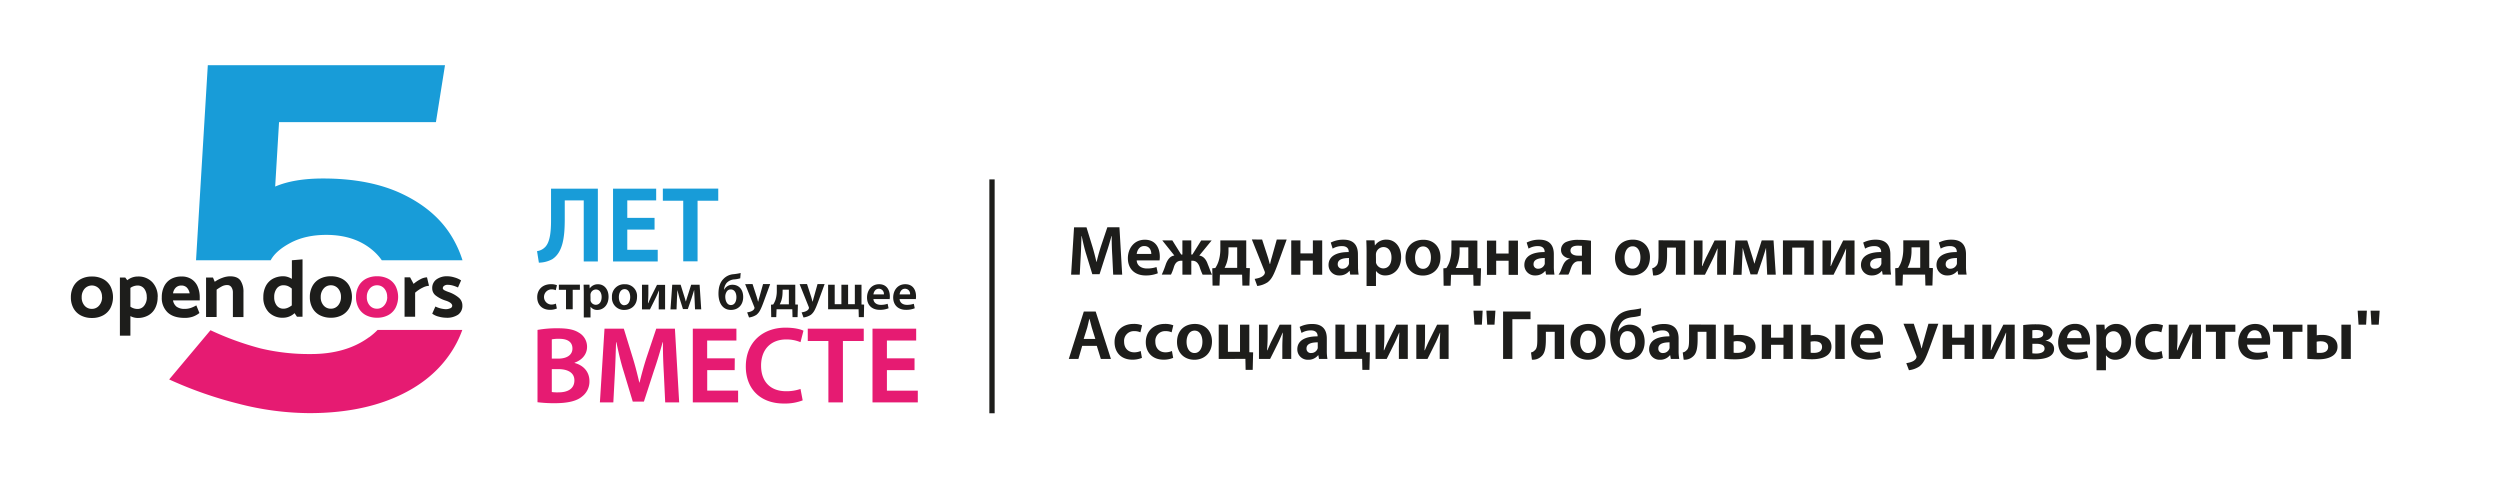 <svg xmlns="http://www.w3.org/2000/svg" viewBox="0 0 1239.12 247.44"><defs><style>.cls-1{fill:#189cd8;}.cls-2{fill:#e61b72;}.cls-3{fill:#1d1d1b;}</style></defs><g id="Международная_олимпиада_Ассоциации_Глобальные_университеты_" data-name="Международная олимпиада Ассоциации &quot;Глобальные университеты&quot;"><path class="cls-1" d="M223.45,116.5A53.69,53.69,0,0,1,229.24,129h-40a26,26,0,0,0-4.34-4.79q-9-7.78-23.13-7.79-10.29,0-17.67,3.89T134.16,129h-37L103,32.33H220.56l-4.49,28.19H138.31l-1.92,31.95q9.31-4,23.77-4,23.13,0,39.2,7.65T223.45,116.5Zm49.67-23v15.71c0,5.46-.48,10.8-2.94,13.26a6.8,6.8,0,0,1-4,2l.91,5.72a14.32,14.32,0,0,0,6.63-1.71c5.29-3.42,6.2-11,6.2-19.89V99.33h9.41v30.25h7V93.5ZM324.43,108H310.91V99.33h14.32V93.5H303.85v36.08H326v-5.77H310.91v-10h13.52Zm14.21,21.54h7.11V99.49H356v-6H328.54v6h10.1Z"/><path class="cls-2" d="M186.89,157.48a11.65,11.65,0,0,1-5.5-1.25,8.76,8.76,0,0,1-3.64-3.57,11,11,0,0,1-1.29-5.42,11.08,11.08,0,0,1,1.29-5.44,8.91,8.91,0,0,1,3.64-3.61,11.53,11.53,0,0,1,5.5-1.26,11.66,11.66,0,0,1,5.51,1.24,8.88,8.88,0,0,1,3.64,3.57,12.07,12.07,0,0,1,0,10.86,8.91,8.91,0,0,1-3.64,3.61A11.44,11.44,0,0,1,186.89,157.48Zm5-10.32a6.09,6.09,0,0,0-1.41-4.15,4.62,4.62,0,0,0-3.63-1.61,4.55,4.55,0,0,0-3.6,1.65,6.14,6.14,0,0,0-1.43,4.19,6.05,6.05,0,0,0,1.41,4.15,4.59,4.59,0,0,0,3.62,1.62,4.54,4.54,0,0,0,3.61-1.66A6.14,6.14,0,0,0,191.93,147.16Zm-9,20q-11.41,8.33-28.76,8.32a103.14,103.14,0,0,1-25.06-2.81,144.84,144.84,0,0,1-24.74-9L83.85,188.07a197.77,197.77,0,0,0,34.22,12,142.86,142.86,0,0,0,35.18,4.7q24.09,0,41.93-7.52T222.64,176a51.8,51.8,0,0,0,6.5-12.46h-42A32.41,32.41,0,0,1,183,167.13Zm83.53-3.64a53.58,53.58,0,0,1,10-.81c5,0,8.11.65,10.49,2.17a8,8,0,0,1,4.06,7.09c0,3.24-2.06,6.33-6.17,7.79v.16c4,1,7.36,4.06,7.36,9a9.28,9.28,0,0,1-3.62,7.58c-2.55,2.21-6.88,3.35-13.69,3.35a66.53,66.53,0,0,1-8.44-.49Zm7.08,14.23h3.14c4.66,0,7.09-2.05,7.09-5,0-3.3-2.49-4.82-6.49-4.82a17.75,17.75,0,0,0-3.74.27Zm0,16.56a19.77,19.77,0,0,0,3.36.16c4.22,0,7.84-1.56,7.84-5.95,0-4-3.57-5.57-8.06-5.57h-3.14Zm55.52-9.41c-.27-4.71-.49-10.18-.43-15.26h-.16c-1.25,4.54-2.71,9.52-4.28,14l-5,15.42h-5.52l-4.6-15.25c-1.41-4.44-2.54-9.53-3.52-14.18h-.16c-.16,4.87-.32,10.55-.59,15.42l-.76,14.39h-6.66l2.28-36.52h9.57l4.28,13.91c1.35,4.27,2.43,8.65,3.41,12.82h.1c1-4.06,2.22-8.6,3.63-12.88l4.65-13.85h9.26l2.11,36.52h-6.93Zm35.12-1.46H350.53v10.17h15.31v5.84H343.39V162.9H365v5.9h-14.5v8.82h13.69Zm33.71,15a24.51,24.51,0,0,1-9.31,1.57c-11.95,0-18.88-7.52-18.88-18.34,0-12.23,8.6-19.27,19.69-19.27,4.39,0,7.53.81,8.88,1.52l-1.46,5.68a18,18,0,0,0-7.14-1.35c-7.09,0-12.4,4.49-12.4,13,0,7.79,4.5,12.66,12.4,12.66a21.38,21.38,0,0,0,7.14-1.13ZM410.59,169H400.37V162.9h27.75V169H417.79v30.46h-7.2Zm42.7,14.45H439.6v10.17h15.31v5.84H432.45V162.9H454.1v5.9H439.6v8.82h13.69Z"/><path class="cls-3" d="M45.57,157.6a11.59,11.59,0,0,1-5.5-1.25,8.78,8.78,0,0,1-3.65-3.57,11,11,0,0,1-1.29-5.42,11.08,11.08,0,0,1,1.29-5.44,8.85,8.85,0,0,1,3.65-3.6,11.37,11.37,0,0,1,5.5-1.27,11.5,11.5,0,0,1,5.5,1.25,8.82,8.82,0,0,1,3.65,3.56,12.07,12.07,0,0,1,0,10.86,8.88,8.88,0,0,1-3.65,3.61A11.39,11.39,0,0,1,45.57,157.6Zm5-10.32a6.09,6.09,0,0,0-1.41-4.15,4.83,4.83,0,0,0-7.24,0,6.19,6.19,0,0,0-1.43,4.19,6.1,6.1,0,0,0,1.41,4.16,4.62,4.62,0,0,0,3.63,1.61,4.57,4.57,0,0,0,3.61-1.66A6.17,6.17,0,0,0,50.61,147.28Zm27.56,0a11.61,11.61,0,0,1-1.19,5.4,8.55,8.55,0,0,1-3.44,3.63,10.63,10.63,0,0,1-5.36,1.29,7.88,7.88,0,0,1-3.51-.93v9.72h-5.2V137.57h2.66l1,1.33a8.25,8.25,0,0,1,5.16-1.85,9.48,9.48,0,0,1,7.19,2.76A10.36,10.36,0,0,1,78.17,147.28Zm-5.4,0a6.63,6.63,0,0,0-1.23-4.17,4.06,4.06,0,0,0-3.4-1.59,6.3,6.3,0,0,0-3.47,1.17V152a6.08,6.08,0,0,0,3.47,1.13,4,4,0,0,0,3.38-1.64A6.67,6.67,0,0,0,72.77,147.28ZM90,137.05a8.59,8.59,0,0,1,5,1.37,8.16,8.16,0,0,1,3,3.69,13.38,13.38,0,0,1,1,5.17v1.61H85.75A5.17,5.17,0,0,0,87.5,152a6.55,6.55,0,0,0,4.13,1.09,8.74,8.74,0,0,0,2.9-.45,15.7,15.7,0,0,0,2.78-1.29l1.54,3.79a11.69,11.69,0,0,1-3.23,1.8,12.26,12.26,0,0,1-4.11.62q-5.57,0-8.44-2.72a9.84,9.84,0,0,1-2.88-7.52,11.75,11.75,0,0,1,1.19-5.44,8.39,8.39,0,0,1,3.4-3.6A10.35,10.35,0,0,1,90,137.05Zm-.12,4.47a3.84,3.84,0,0,0-2.7,1,4.8,4.8,0,0,0-1.41,2.88H94a5.4,5.4,0,0,0-1.43-2.9A3.69,3.69,0,0,0,89.9,141.52Zm22.73-.24a5.64,5.64,0,0,0-2.58.62,22.82,22.82,0,0,0-2.66,1.67v13.55h-5.24V137.57h3.43l.88,2.1a15.54,15.54,0,0,1,3.87-2,11.29,11.29,0,0,1,3.67-.72c2.47,0,4.2.69,5.2,2.09a10,10,0,0,1,1.49,5.85v12.25h-5.24v-12a4.64,4.64,0,0,0-.75-2.82A2.42,2.42,0,0,0,112.63,141.28ZM149.94,157H147.2L146,155.22a8.37,8.37,0,0,1-5.64,2.26,9.49,9.49,0,0,1-7.2-2.76,10.37,10.37,0,0,1-2.64-7.48,11.8,11.8,0,0,1,1.19-5.4,8.63,8.63,0,0,1,3.45-3.63,10.71,10.71,0,0,1,5.36-1.28,6.76,6.76,0,0,1,2.05.34,9.85,9.85,0,0,1,2.1.94V129l5.28-.45Zm-9.39-4a5.26,5.26,0,0,0,2-.41,9.74,9.74,0,0,0,2.08-1.21v-8.34a7.52,7.52,0,0,0-2-1.27,5.71,5.71,0,0,0-2.09-.38,4,4,0,0,0-3.39,1.63,6.75,6.75,0,0,0-1.24,4.21,6.62,6.62,0,0,0,1.22,4.17A4.08,4.08,0,0,0,140.55,153ZM164,157.48a11.62,11.62,0,0,1-5.5-1.25,8.7,8.7,0,0,1-3.64-3.57,11,11,0,0,1-1.29-5.42,11.08,11.08,0,0,1,1.29-5.44,8.85,8.85,0,0,1,3.64-3.61,11.51,11.51,0,0,1,5.5-1.26,11.66,11.66,0,0,1,5.51,1.24,8.88,8.88,0,0,1,3.64,3.57,12.07,12.07,0,0,1,0,10.86,8.91,8.91,0,0,1-3.64,3.61A11.44,11.44,0,0,1,164,157.48Zm5-10.32a6.09,6.09,0,0,0-1.41-4.15A4.62,4.62,0,0,0,164,141.4a4.55,4.55,0,0,0-3.6,1.65,6.14,6.14,0,0,0-1.43,4.19,6.05,6.05,0,0,0,1.41,4.15A4.59,4.59,0,0,0,164,153a4.54,4.54,0,0,0,3.61-1.66A6.19,6.19,0,0,0,169,147.16Zm40.4-4.55a16.42,16.42,0,0,0-3.64,2.46V157h-5.24V137.45h2.74l1.73,3.26a16.84,16.84,0,0,1,3.31-2.25,7.31,7.31,0,0,1,3.34-1l1,4.19A7.74,7.74,0,0,0,209.44,142.61ZM221,157.48a14.32,14.32,0,0,1-3.51-.53,8.72,8.72,0,0,1-3.26-1.49l1.57-3.54a13.1,13.1,0,0,0,5.12,1.33,5.4,5.4,0,0,0,2.22-.45,1.37,1.37,0,0,0,1-1.25c0-1-1.14-1.92-3.42-2.61a15.54,15.54,0,0,1-4.64-2.38,4.49,4.49,0,0,1-1.85-3.67,5.22,5.22,0,0,1,2.05-4.37,8.88,8.88,0,0,1,5.57-1.59,12.32,12.32,0,0,1,3.34.56,11.77,11.77,0,0,1,3.35,1.49L227,142.49a17.71,17.71,0,0,0-2.72-1,9.63,9.63,0,0,0-2.48-.32,2.67,2.67,0,0,0-1.67.5,1.47,1.47,0,0,0-.66,1.19c0,.35.26.66.78,1a18,18,0,0,0,2.28.94,15.68,15.68,0,0,1,4.76,2.66,5,5,0,0,1,1.89,3.95,5.36,5.36,0,0,1-2.1,4.54A9.84,9.84,0,0,1,221,157.48ZM493,88.91h-2.63V204.83H493Zm-217,64a8.51,8.51,0,0,1-3.42.65c-3.84,0-6.31-2.45-6.31-6.27,0-3.59,2.47-6.43,6.84-6.43a7.75,7.75,0,0,1,2.94.5l-.6,2.49a5.12,5.12,0,0,0-2.24-.42,3.77,3.77,0,0,0,0,7.53,5.64,5.64,0,0,0,2.32-.47Zm11.43-11.8v2.54h-3.57v9.63h-3.32v-9.63H277v-2.54Zm1.92,4.06c0-1.62-.05-2.89-.1-4.06h2.92l.12,1.79h.05a4.79,4.79,0,0,1,4.17-2c2.77,0,5.12,2.32,5.12,6.16,0,4.44-2.82,6.56-5.59,6.56a4,4,0,0,1-3.3-1.55h-.05v5.29h-3.34Zm3.34,3c0,.33,0,.55,0,.83a2.72,2.72,0,0,0,2.57,2.07c1.87,0,2.94-1.55,2.94-3.87,0-2.07-1-3.72-2.87-3.72a2.76,2.76,0,0,0-2.62,2.17,3.13,3.13,0,0,0-.05.73Zm16.79,5.44a5.91,5.91,0,0,1-6.16-6.31,6,6,0,0,1,6.36-6.41,5.82,5.82,0,0,1,6.07,6.21c0,4.49-3.15,6.51-6.24,6.51Zm.11-2.39c1.64,0,2.76-1.6,2.76-4,0-1.84-.77-3.91-2.76-3.91s-2.85,2-2.85,4c0,2.3,1.05,4,2.82,4Zm11.77-10.08v4.14c0,1.94-.1,3.29-.2,5h.13c.62-1.44,1-2.32,1.59-3.54l2.77-5.56h4v12.17h-3.16v-4.14c0-1.92.07-2.79.17-5.19h-.07c-.6,1.45-.95,2.25-1.5,3.42-.87,1.8-1.95,3.94-2.94,5.91h-3.95V141.12Zm11.83,0h4.17l1.59,5.09c.25.77.65,2,.92,3.12H340c.22-.83.7-2.37,1.1-3.57l1.47-4.64h4.19l.8,12.17h-3.07l-.22-5.14c-.05-1.14-.15-2.84-.18-4.29H344c-.42,1.45-.62,2-1.22,3.94l-1.87,5.37h-2.4L336.87,148c-.35-1.19-.78-2.92-1.1-4.06h-.08c0,1.52-.1,3.17-.17,4.29l-.2,5.11h-3Zm33.71-3.2a15.16,15.16,0,0,1-2.77.53,5.77,5.77,0,0,0-4,1.79,6.05,6.05,0,0,0-1.27,3.32h.07a4.57,4.57,0,0,1,4.09-2.44c3.22,0,5.34,2.34,5.34,6.06,0,3.94-2.47,6.41-6.06,6.41-4.26,0-6.19-3.62-6.19-8.08,0-3.07.75-5.52,2.4-7.21a7.68,7.68,0,0,1,5.14-2.42,30.55,30.55,0,0,0,3.47-.58ZM365,147.28c0-1.67-.68-3.82-2.8-3.82a2.29,2.29,0,0,0-2.07,1.18,4.53,4.53,0,0,0-.65,2.46c0,1.75.75,4.1,2.77,4.1s2.75-2,2.75-3.9Zm8-6.49,2.07,6.36c.23.75.48,1.68.65,2.32h.12a23.13,23.13,0,0,1,.6-2.34l1.77-6.34h3.52l-3,8.21c-1.69,4.64-2.37,5.81-3.76,7a8.57,8.57,0,0,1-3.72,1.35l-.92-2.52c1.19-.2,2.67-.52,3.39-1.55a1.45,1.45,0,0,0,.25-.7,1.82,1.82,0,0,0-.18-.6l-4.46-11.15Zm21.18.33v9.8l1.3.05-.17,6.21h-2.5l-.1-3.89H384.9l-.15,3.89h-2.5l-.1-6.16,1.08-.1a9.83,9.83,0,0,0,1.19-2.49,14.53,14.53,0,0,0,.6-4.29v-3Zm-6.31,4.06a14.17,14.17,0,0,1-.52,3.55,11.5,11.5,0,0,1-.88,2.12H391v-7.29h-3.09ZM400,140.79l2.07,6.36c.22.75.47,1.68.65,2.32h.12a23.13,23.13,0,0,1,.6-2.34l1.77-6.34h3.52l-3,8.21c-1.7,4.64-2.37,5.81-3.77,7a8.48,8.48,0,0,1-3.71,1.35l-.93-2.52c1.2-.2,2.67-.52,3.4-1.55a1.43,1.43,0,0,0,.24-.7,1.71,1.71,0,0,0-.17-.6l-4.47-11.15Zm13.72.33v9.65h3.32v-9.65h3.32v9.65h3.34v-9.65H427v9.8l1.3.05-.12,6.21h-2.52l-.1-3.89H410.45V141.12Zm19.19,7.11c.12,1.94,1.77,2.87,3.64,2.87a10.09,10.09,0,0,0,3.39-.53c.18.73.33,1.5.48,2.22a11.19,11.19,0,0,1-4.34.78c-4,0-6.34-2.4-6.34-6.14,0-3.27,2.05-6.56,6-6.56s5.31,3.17,5.31,6a8.4,8.4,0,0,1-.1,1.38Zm5.19-2.3a2.53,2.53,0,0,0-2.52-2.82c-1.77,0-2.52,1.65-2.67,2.82Zm7.78,2.3c.13,1.94,1.77,2.87,3.64,2.87a10.2,10.2,0,0,0,3.4-.53c.17.73.32,1.5.47,2.22a11.12,11.12,0,0,1-4.34.78c-3.94,0-6.34-2.4-6.34-6.14,0-3.27,2-6.56,6-6.56s5.32,3.17,5.32,6a8.4,8.4,0,0,1-.1,1.38Zm5.19-2.3a2.52,2.52,0,0,0-2.52-2.82c-1.77,0-2.52,1.65-2.67,2.82Zm100.23-19.14c-.18-3-.32-6.54-.28-9.81h-.11c-.8,2.92-1.74,6.12-2.74,9L545,135.9H541.4l-3-9.81c-.9-2.85-1.63-6.12-2.26-9.11h-.1c-.11,3.13-.21,6.78-.38,9.91l-.49,9.25h-4.28l1.46-23.48h6.16l2.75,8.94c.87,2.75,1.56,5.57,2.19,8.25h.07c.62-2.61,1.42-5.53,2.33-8.28l3-8.91h6l1.36,23.48h-4.46Zm12.1,2.29c.17,2.72,2.47,4,5.08,4a14.16,14.16,0,0,0,4.73-.73c.24,1,.45,2.09.66,3.1a15.71,15.71,0,0,1-6,1.08c-5.5,0-8.84-3.34-8.84-8.56,0-4.56,2.85-9.15,8.42-9.15s7.41,4.42,7.41,8.35a11.56,11.56,0,0,1-.14,1.91Zm7.24-3.2c0-1.7-.8-3.93-3.52-3.93-2.47,0-3.51,2.3-3.72,3.93Zm10.43-6.71,4.38,7h.6v-7h4.41v7H591l4.38-7h5.18l-6.15,7.51c2.08.25,3.47,2,4.24,4.35.77,1.78,1.32,3.62,2.09,5.11h-4.66a29.94,29.94,0,0,1-1.5-3.86c-.8-2.19-2-3.06-3.65-3.06h-.46v6.92h-4.41v-6.92h-.46c-1.87,0-3,.87-3.72,3a23.92,23.92,0,0,1-1.49,3.89h-4.56a47.3,47.3,0,0,0,2-5.11c.87-2.36,2.19-4.1,4.24-4.35l-6-7.51Zm36.63,0v13.67l1.81.07-.24,8.66h-3.48l-.14-5.43h-11l-.21,5.43H601l-.14-8.59,1.5-.14a13.24,13.24,0,0,0,1.66-3.48,20.24,20.24,0,0,0,.84-6v-4.21Zm-8.8,5.67a19.67,19.67,0,0,1-.73,4.94,14.82,14.82,0,0,1-1.22,3h6.26V122.58h-4.31Zm16.66-6.12,2.89,8.87c.31,1,.66,2.33.9,3.23h.18a31.44,31.44,0,0,1,.83-3.27l2.47-8.83h4.91l-4.14,11.44c-2.37,6.47-3.31,8.11-5.25,9.71a11.94,11.94,0,0,1-5.19,1.88l-1.29-3.52c1.67-.28,3.73-.73,4.74-2.15a2.17,2.17,0,0,0,.34-1,2.64,2.64,0,0,0-.24-.83l-6.23-15.55Zm19,.45v6.43h6.16v-6.43h4.63v17H650.7v-7h-6.16v7H640v-17ZM673.1,132a22.22,22.22,0,0,0,.31,4.1h-4.17l-.31-1.8h-.14a6.1,6.1,0,0,1-4.94,2.22,5.13,5.13,0,0,1-5.36-5.18c0-4.28,3.83-6.44,10-6.4v-.25c0-1-.52-2.71-3.34-2.71a8.83,8.83,0,0,0-4.62,1.25l-.94-3a13.4,13.4,0,0,1,6.33-1.43c5.5,0,7.13,3.34,7.13,7.2Zm-4.49-4.11c-3,0-5.56.67-5.56,3a2.12,2.12,0,0,0,2.29,2.3,3.34,3.34,0,0,0,3.2-2.19,2.9,2.9,0,0,0,.07-1Zm8.73-3.09c0-2.26-.07-4-.14-5.67h4.08l.17,2.5h.07a6.64,6.64,0,0,1,5.81-2.85c3.86,0,7.13,3.24,7.13,8.59,0,6.2-3.93,9.15-7.79,9.15a5.51,5.51,0,0,1-4.59-2.15H682v7.37h-4.67ZM682,129c0,.45,0,.76,0,1.15a3.78,3.78,0,0,0,3.58,2.88c2.61,0,4.11-2.15,4.11-5.39,0-2.89-1.36-5.18-4-5.18a3.82,3.82,0,0,0-3.65,3,4.31,4.31,0,0,0-.07,1Zm23.23,7.58c-4.83,0-8.59-3.23-8.59-8.8s3.62-8.94,8.87-8.94c5.08,0,8.45,3.51,8.45,8.66,0,6.26-4.38,9.08-8.69,9.08Zm.14-3.34c2.3,0,3.86-2.22,3.86-5.63,0-2.58-1.08-5.47-3.86-5.47s-4,2.86-4,5.54c0,3.2,1.46,5.56,3.93,5.56Zm26.89-14v13.67l1.81.07-.24,8.66h-3.48l-.14-5.43h-11l-.21,5.43h-3.48L715.4,133l1.49-.14a13,13,0,0,0,1.67-3.48,20.24,20.24,0,0,0,.84-6v-4.21Zm-8.8,5.67a19.67,19.67,0,0,1-.73,4.94,14.82,14.82,0,0,1-1.22,3h6.26V122.58h-4.31Zm18.12-5.67v6.43h6.16v-6.43h4.63v17h-4.63v-7h-6.16v7H737v-17ZM770.15,132a22.12,22.12,0,0,0,.32,4.1h-4.18l-.31-1.8h-.14a6.07,6.07,0,0,1-4.94,2.22,5.13,5.13,0,0,1-5.36-5.18c0-4.28,3.83-6.44,10.06-6.4v-.25c0-1-.53-2.71-3.34-2.71a8.84,8.84,0,0,0-4.63,1.25l-.94-3a13.4,13.4,0,0,1,6.33-1.43c5.5,0,7.13,3.34,7.13,7.2Zm-4.49-4.11c-2.95,0-5.56.67-5.56,3a2.12,2.12,0,0,0,2.29,2.3,3.37,3.37,0,0,0,3.21-2.19,3.18,3.18,0,0,0,.06-1Zm22.89,8.21h-4.48v-6.6h-1.5a3.21,3.21,0,0,0-2.57,1.07c-1,.94-1.46,2.72-2,4.14a7,7,0,0,1-.66,1.39h-4.84a8.08,8.08,0,0,0,1.08-1.91c.59-1.42,1.25-3.65,2.47-4.8a4.11,4.11,0,0,1,2.05-1.15v-.1c-2-.21-4.38-1.57-4.38-4.25a4.24,4.24,0,0,1,2.64-4,14.64,14.64,0,0,1,6.09-1,41.13,41.13,0,0,1,6.12.42Zm-4.48-14.26c-.59,0-1.15-.07-2.06-.07-1.87,0-3.61.59-3.61,2.44s2,2.5,3.61,2.5c1,0,1.53,0,2.06,0Zm25,14.68c-4.83,0-8.59-3.23-8.59-8.8s3.62-8.94,8.87-8.94c5.08,0,8.45,3.51,8.45,8.66,0,6.26-4.38,9.08-8.69,9.08Zm.14-3.34c2.3,0,3.86-2.22,3.86-5.63,0-2.58-1.07-5.47-3.86-5.47s-4,2.86-4,5.54c0,3.2,1.46,5.56,3.93,5.56Zm26.09-14v17h-4.63V122.72h-4.38v3.48c0,4.38-.45,7.27-2.36,8.8a6,6,0,0,1-4.56,1.53l-.45-3.59a3.11,3.11,0,0,0,1.8-1c1.22-.94,1.33-2.82,1.33-6v-6.85Zm8.56,0v5.77c0,2.72-.14,4.6-.28,6.93h.17c.87-2,1.36-3.24,2.23-4.94l3.86-7.76h5.64v17H851.1v-5.77c0-2.68.1-3.9.24-7.24h-.1c-.84,2-1.32,3.14-2.09,4.77-1.22,2.5-2.71,5.5-4.1,8.24h-5.5v-17Zm16.31,0H866l2.23,7.1c.35,1.07.9,2.85,1.29,4.34h.1c.31-1.14,1-3.3,1.53-5l2.05-6.47h5.85l1.11,17H875.9l-.31-7.16c-.07-1.6-.21-4-.24-6h-.07c-.6,2-.87,2.86-1.71,5.5L871,136h-3.34l-2.29-7.27c-.49-1.67-1.08-4.07-1.54-5.67h-.1c0,2.12-.14,4.42-.24,6l-.28,7.13H859Zm38.79,0v17h-4.66V122.72h-6v13.42h-4.59v-17Zm8.62,0v5.77c0,2.72-.13,4.6-.27,6.93h.17c.87-2,1.36-3.24,2.23-4.94l3.86-7.76h5.63v17h-4.41v-5.77c0-2.68.1-3.9.24-7.24H915c-.84,2-1.33,3.14-2.09,4.77-1.22,2.5-2.72,5.5-4.11,8.24h-5.49v-17ZM937,132a22.22,22.22,0,0,0,.31,4.1h-4.17l-.31-1.8h-.14a6.1,6.1,0,0,1-4.94,2.22,5.13,5.13,0,0,1-5.36-5.18c0-4.28,3.83-6.44,10-6.4v-.25c0-1-.52-2.71-3.34-2.71a8.83,8.83,0,0,0-4.62,1.25l-.94-3a13.4,13.4,0,0,1,6.33-1.43c5.5,0,7.13,3.34,7.13,7.2Zm-4.49-4.11c-3,0-5.56.67-5.56,3a2.12,2.12,0,0,0,2.29,2.3,3.34,3.34,0,0,0,3.2-2.19,2.9,2.9,0,0,0,.07-1Zm23.73-8.76v13.67l1.81.07-.25,8.66h-3.48l-.14-5.43h-11l-.21,5.43h-3.48l-.14-8.59,1.5-.14a13.27,13.27,0,0,0,1.67-3.48,20.57,20.57,0,0,0,.84-6v-4.21Zm-8.8,5.67a20.14,20.14,0,0,1-.73,4.94,16.09,16.09,0,0,1-1.22,3h6.26V122.58h-4.31Zm27,7.2a22.22,22.22,0,0,0,.31,4.1h-4.18l-.31-1.8h-.14a6.07,6.07,0,0,1-4.94,2.22,5.13,5.13,0,0,1-5.36-5.18c0-4.28,3.83-6.44,10.06-6.4v-.25c0-1-.52-2.71-3.34-2.71a8.84,8.84,0,0,0-4.63,1.25l-.94-3a13.4,13.4,0,0,1,6.33-1.43c5.5,0,7.14,3.34,7.14,7.2Zm-4.49-4.11c-3,0-5.57.67-5.57,3a2.12,2.12,0,0,0,2.3,2.3,3.35,3.35,0,0,0,3.2-2.19,3.18,3.18,0,0,0,.07-1ZM536.39,171.42l-1.88,6.47h-4.76l7.44-23.49h5.88l7.55,23.49h-5l-2-6.47ZM542.9,168l-1.74-5.57L540,158h-.06c-.35,1.36-.7,3-1.08,4.46L537.12,168ZM566,177.37a11.76,11.76,0,0,1-4.77.9c-5.35,0-8.8-3.41-8.8-8.73,0-5,3.45-9,9.53-9a11.06,11.06,0,0,1,4.11.7l-.84,3.48a7,7,0,0,0-3.13-.59,4.8,4.8,0,0,0-4.94,5.21c0,3.41,2.16,5.29,5,5.29a7.84,7.84,0,0,0,3.23-.66Zm15.48,0a11.8,11.8,0,0,1-4.77.9c-5.35,0-8.8-3.41-8.8-8.73,0-5,3.45-9,9.53-9a11.06,11.06,0,0,1,4.11.7l-.84,3.48a7,7,0,0,0-3.13-.59,4.8,4.8,0,0,0-4.94,5.21c0,3.41,2.16,5.29,5,5.29a7.84,7.84,0,0,0,3.23-.66Zm10.5.94c-4.83,0-8.59-3.24-8.59-8.81s3.62-8.94,8.87-8.94c5.08,0,8.46,3.52,8.46,8.67,0,6.26-4.39,9.08-8.7,9.08Zm.14-3.34c2.3,0,3.86-2.23,3.86-5.64,0-2.57-1.07-5.46-3.86-5.46s-4,2.85-4,5.53c0,3.2,1.46,5.57,3.93,5.57Zm16.49-14.06v13.46h6V160.91h4.62v13.67l1.88.07-.21,8.67h-3.51l-.11-5.43H604.05v-17Zm19.69,0v5.78c0,2.71-.14,4.59-.28,6.92h.18c.87-2,1.35-3.24,2.22-4.94l3.86-7.76H640v17h-4.42v-5.78c0-2.68.11-3.89.25-7.23h-.11c-.83,2-1.32,3.13-2.09,4.76-1.21,2.51-2.71,5.5-4.1,8.25H624v-17Zm29.33,12.87a22.42,22.42,0,0,0,.31,4.11h-4.18l-.31-1.81h-.14a6.07,6.07,0,0,1-4.94,2.23,5.13,5.13,0,0,1-5.36-5.19c0-4.28,3.83-6.43,10.06-6.4v-.24c0-1-.52-2.72-3.34-2.72a8.84,8.84,0,0,0-4.63,1.26l-.94-3a13.4,13.4,0,0,1,6.33-1.43c5.5,0,7.14,3.34,7.14,7.2Zm-4.49-4.1c-3,0-5.57.66-5.57,3a2.12,2.12,0,0,0,2.3,2.3,3.35,3.35,0,0,0,3.2-2.19,3.15,3.15,0,0,0,.07-1Zm13.32-8.77v13.46h6V160.91h4.63v13.67l1.88.07-.21,8.67h-3.51l-.11-5.43H661.9v-17Zm19.69,0v5.78c0,2.71-.14,4.59-.28,6.92h.17c.87-2,1.36-3.24,2.23-4.94l3.86-7.76h5.64v17h-4.42v-5.78c0-2.68.1-3.89.24-7.23h-.1c-.84,2-1.32,3.13-2.09,4.76-1.22,2.51-2.71,5.5-4.1,8.25h-5.5v-17Zm20.17,0v5.78c0,2.71-.13,4.59-.27,6.92h.17c.87-2,1.36-3.24,2.23-4.94l3.86-7.76H718v17h-4.41v-5.78c0-2.68.1-3.89.24-7.23h-.1c-.84,2-1.33,3.13-2.09,4.76-1.22,2.51-2.72,5.5-4.11,8.25H702v-17Zm24-6.92h4.55l-.38,6.92h-3.69Zm6.4,0h4.48l-.45,6.92h-3.62Zm21.88.41v3.8h-9v19.69H745V154.4Zm16.63,6.51v17h-4.63V164.46h-4.39v3.48c0,4.38-.45,7.27-2.36,8.8a6,6,0,0,1-4.56,1.53l-.45-3.58a3.18,3.18,0,0,0,1.81-1c1.22-.94,1.32-2.81,1.32-6v-6.85Zm11.79,17.4c-4.84,0-8.6-3.24-8.6-8.81s3.62-8.94,8.87-8.94c5.08,0,8.46,3.52,8.46,8.67,0,6.26-4.38,9.08-8.7,9.08Zm.14-3.34c2.29,0,3.86-2.23,3.86-5.64,0-2.57-1.08-5.46-3.86-5.46s-4,2.85-4,5.53c0,3.2,1.46,5.57,3.93,5.57Zm26-18.51a22.26,22.26,0,0,1-3.87.73c-2.5.28-4.41,1-5.6,2.5a8.35,8.35,0,0,0-1.77,4.63h.1a6.39,6.39,0,0,1,5.71-3.41c4.49,0,7.44,3.27,7.44,8.45,0,5.5-3.44,8.95-8.45,8.95-5.95,0-8.63-5.05-8.63-11.28,0-4.28,1.05-7.68,3.34-10.05,1.64-1.95,4-2.92,7.17-3.38a42,42,0,0,0,4.83-.79Zm-2.61,13c0-2.33-.94-5.32-3.9-5.32a3.18,3.18,0,0,0-2.89,1.64,6.41,6.41,0,0,0-.9,3.44c0,2.44,1,5.71,3.86,5.71s3.83-2.79,3.83-5.43ZM832,173.78a22.42,22.42,0,0,0,.31,4.11h-4.17l-.31-1.81h-.14a6.1,6.1,0,0,1-4.94,2.23,5.13,5.13,0,0,1-5.36-5.19c0-4.28,3.83-6.43,10.05-6.4v-.24c0-1-.52-2.72-3.34-2.72a8.83,8.83,0,0,0-4.62,1.26l-.94-3a13.4,13.4,0,0,1,6.33-1.43c5.5,0,7.13,3.34,7.13,7.2Zm-4.49-4.1c-3,0-5.56.66-5.56,3a2.11,2.11,0,0,0,2.29,2.3,3.34,3.34,0,0,0,3.2-2.19,2.88,2.88,0,0,0,.07-1Zm22.93-8.77v17h-4.63V164.46h-4.38v3.48c0,4.38-.46,7.27-2.37,8.8a6,6,0,0,1-4.56,1.53l-.45-3.58a3.18,3.18,0,0,0,1.81-1c1.22-.94,1.32-2.81,1.32-6v-6.85Zm8.83,0v5.32A12.51,12.51,0,0,1,862,166c3.9,0,8.11,1.35,8.11,5.84a5.1,5.1,0,0,1-2.26,4.38c-2,1.53-5.29,1.88-7.87,1.88-1.84,0-3.68-.1-5.35-.24V160.91Zm0,13.92a13.88,13.88,0,0,0,1.88.07c1.87,0,4.24-.63,4.24-2.89s-2.47-2.92-4.35-2.92a6.66,6.66,0,0,0-1.77.21Zm18.54-13.92v6.44h6.16v-6.44h4.62v17h-4.62v-7h-6.16v7h-4.59v-17Zm19.65,0v5.29a14,14,0,0,1,2.72-.24c3.75,0,7.58,1.56,7.58,5.84a5.18,5.18,0,0,1-2.19,4.38c-2.09,1.53-5,1.88-7.41,1.88-1.85,0-3.72-.14-5.36-.24V160.91Zm0,13.92a12.35,12.35,0,0,0,1.71.07c1.94,0,3.93-.7,3.93-2.93s-1.92-2.81-3.69-2.81a9.34,9.34,0,0,0-2,.2Zm16.88-13.92v17h-4.67v-17Zm7.51,9.92c.17,2.71,2.47,4,5.08,4a14.46,14.46,0,0,0,4.73-.73c.24,1,.45,2.08.66,3.09a15.75,15.75,0,0,1-6,1.08c-5.5,0-8.84-3.34-8.84-8.56,0-4.56,2.85-9.15,8.42-9.15s7.41,4.42,7.41,8.35a11.71,11.71,0,0,1-.14,1.92Zm7.23-3.2c0-1.71-.8-3.94-3.51-3.94-2.47,0-3.51,2.3-3.72,3.94Zm19.48-7.17,2.89,8.87c.31,1,.66,2.33.9,3.24h.18a30.22,30.22,0,0,1,.83-3.27l2.47-8.84h4.91l-4.14,11.44c-2.37,6.48-3.31,8.11-5.25,9.71a11.7,11.7,0,0,1-5.19,1.88L944.84,180c1.67-.28,3.73-.73,4.74-2.16a2,2,0,0,0,.34-1,2.78,2.78,0,0,0-.24-.83l-6.23-15.55Zm19,.45v6.44h6.16v-6.44h4.63v17h-4.63v-7h-6.16v7H962.9v-17Zm19.41,0v5.78c0,2.71-.14,4.59-.28,6.92h.18c.87-2,1.35-3.24,2.22-4.94l3.87-7.76h5.63v17H994.1v-5.78c0-2.68.11-3.89.25-7.23h-.11c-.83,2-1.32,3.13-2.09,4.76-1.21,2.51-2.71,5.5-4.1,8.25h-5.5v-17Zm15.83.21a48.55,48.55,0,0,1,6.43-.38c2.86,0,8.08.28,8.08,4.24a4,4,0,0,1-3.45,3.79v.07c2.51.39,4.25,1.74,4.25,4.11,0,4.69-6.37,5.15-9.71,5.15-2.26,0-4.59-.18-5.6-.21Zm4.52,14a15.64,15.64,0,0,0,2,.11c1.85,0,4.07-.56,4.07-2.4s-1.77-2.44-4.35-2.44h-1.7Zm0-7.48h1.6c2.15,0,3.82-.55,3.82-2.12,0-1.28-1-1.95-3.48-1.95a15.31,15.31,0,0,0-1.94.11Zm17.21,3.14c.18,2.71,2.47,4,5.08,4a14.53,14.53,0,0,0,4.74-.73c.24,1,.45,2.08.66,3.09a15.76,15.76,0,0,1-6.06,1.08c-5.49,0-8.83-3.34-8.83-8.56,0-4.56,2.85-9.15,8.41-9.15s7.41,4.42,7.41,8.35a12,12,0,0,1-.13,1.92Zm7.24-3.2c0-1.71-.8-3.94-3.51-3.94-2.47,0-3.52,2.3-3.73,3.94Zm7.37-1c0-2.26-.07-4-.14-5.67h4.08l.17,2.51h.07a6.65,6.65,0,0,1,5.81-2.86c3.86,0,7.13,3.24,7.13,8.6,0,6.19-3.93,9.15-7.79,9.15a5.51,5.51,0,0,1-4.59-2.16h-.07v7.37h-4.67Zm4.67,4.14c0,.45,0,.77,0,1.15a3.79,3.79,0,0,0,3.58,2.89c2.61,0,4.11-2.16,4.11-5.4,0-2.88-1.36-5.18-4-5.18a3.82,3.82,0,0,0-3.65,3,4.23,4.23,0,0,0-.07,1Zm28.21,6.65a11.84,11.84,0,0,1-4.77.9c-5.36,0-8.8-3.41-8.8-8.73,0-5,3.44-9,9.53-9a11.06,11.06,0,0,1,4.11.7l-.84,3.48a7,7,0,0,0-3.13-.59,4.8,4.8,0,0,0-4.94,5.21c0,3.41,2.16,5.29,5,5.29a7.84,7.84,0,0,0,3.23-.66Zm7.27-16.46v5.78c0,2.71-.14,4.59-.28,6.92h.17c.87-2,1.36-3.24,2.23-4.94l3.86-7.76h5.64v17h-4.42v-5.78c0-2.68.1-3.89.24-7.23h-.1c-.84,2-1.32,3.13-2.09,4.76-1.22,2.51-2.71,5.5-4.1,8.25h-5.5v-17Zm28.66,0v3.55h-5v13.43h-4.63V164.46h-5v-3.55Zm5.81,9.92c.17,2.71,2.47,4,5.08,4a14.42,14.42,0,0,0,4.73-.73c.24,1,.45,2.08.66,3.09a15.71,15.71,0,0,1-6,1.08c-5.5,0-8.84-3.34-8.84-8.56,0-4.56,2.85-9.15,8.42-9.15s7.41,4.42,7.41,8.35a11.71,11.71,0,0,1-.14,1.92Zm7.24-3.2c0-1.71-.8-3.94-3.52-3.94-2.47,0-3.51,2.3-3.72,3.94Zm20.21-6.72v3.55h-5v13.43h-4.62V164.46h-5v-3.55Zm7.09,0v5.29A14,14,0,0,1,1151,166c3.75,0,7.58,1.56,7.58,5.84a5.18,5.18,0,0,1-2.19,4.38c-2.09,1.53-5,1.88-7.41,1.88-1.85,0-3.73-.14-5.36-.24V160.91Zm0,13.92a12.35,12.35,0,0,0,1.71.07c1.94,0,3.93-.7,3.93-2.93s-1.92-2.81-3.69-2.81a9.34,9.34,0,0,0-2,.2Zm16.88-13.92v17h-4.67v-17Zm3.4-6.92h4.56l-.38,6.92H1169Zm6.4,0h4.49l-.45,6.92h-3.62Z"/></g></svg>